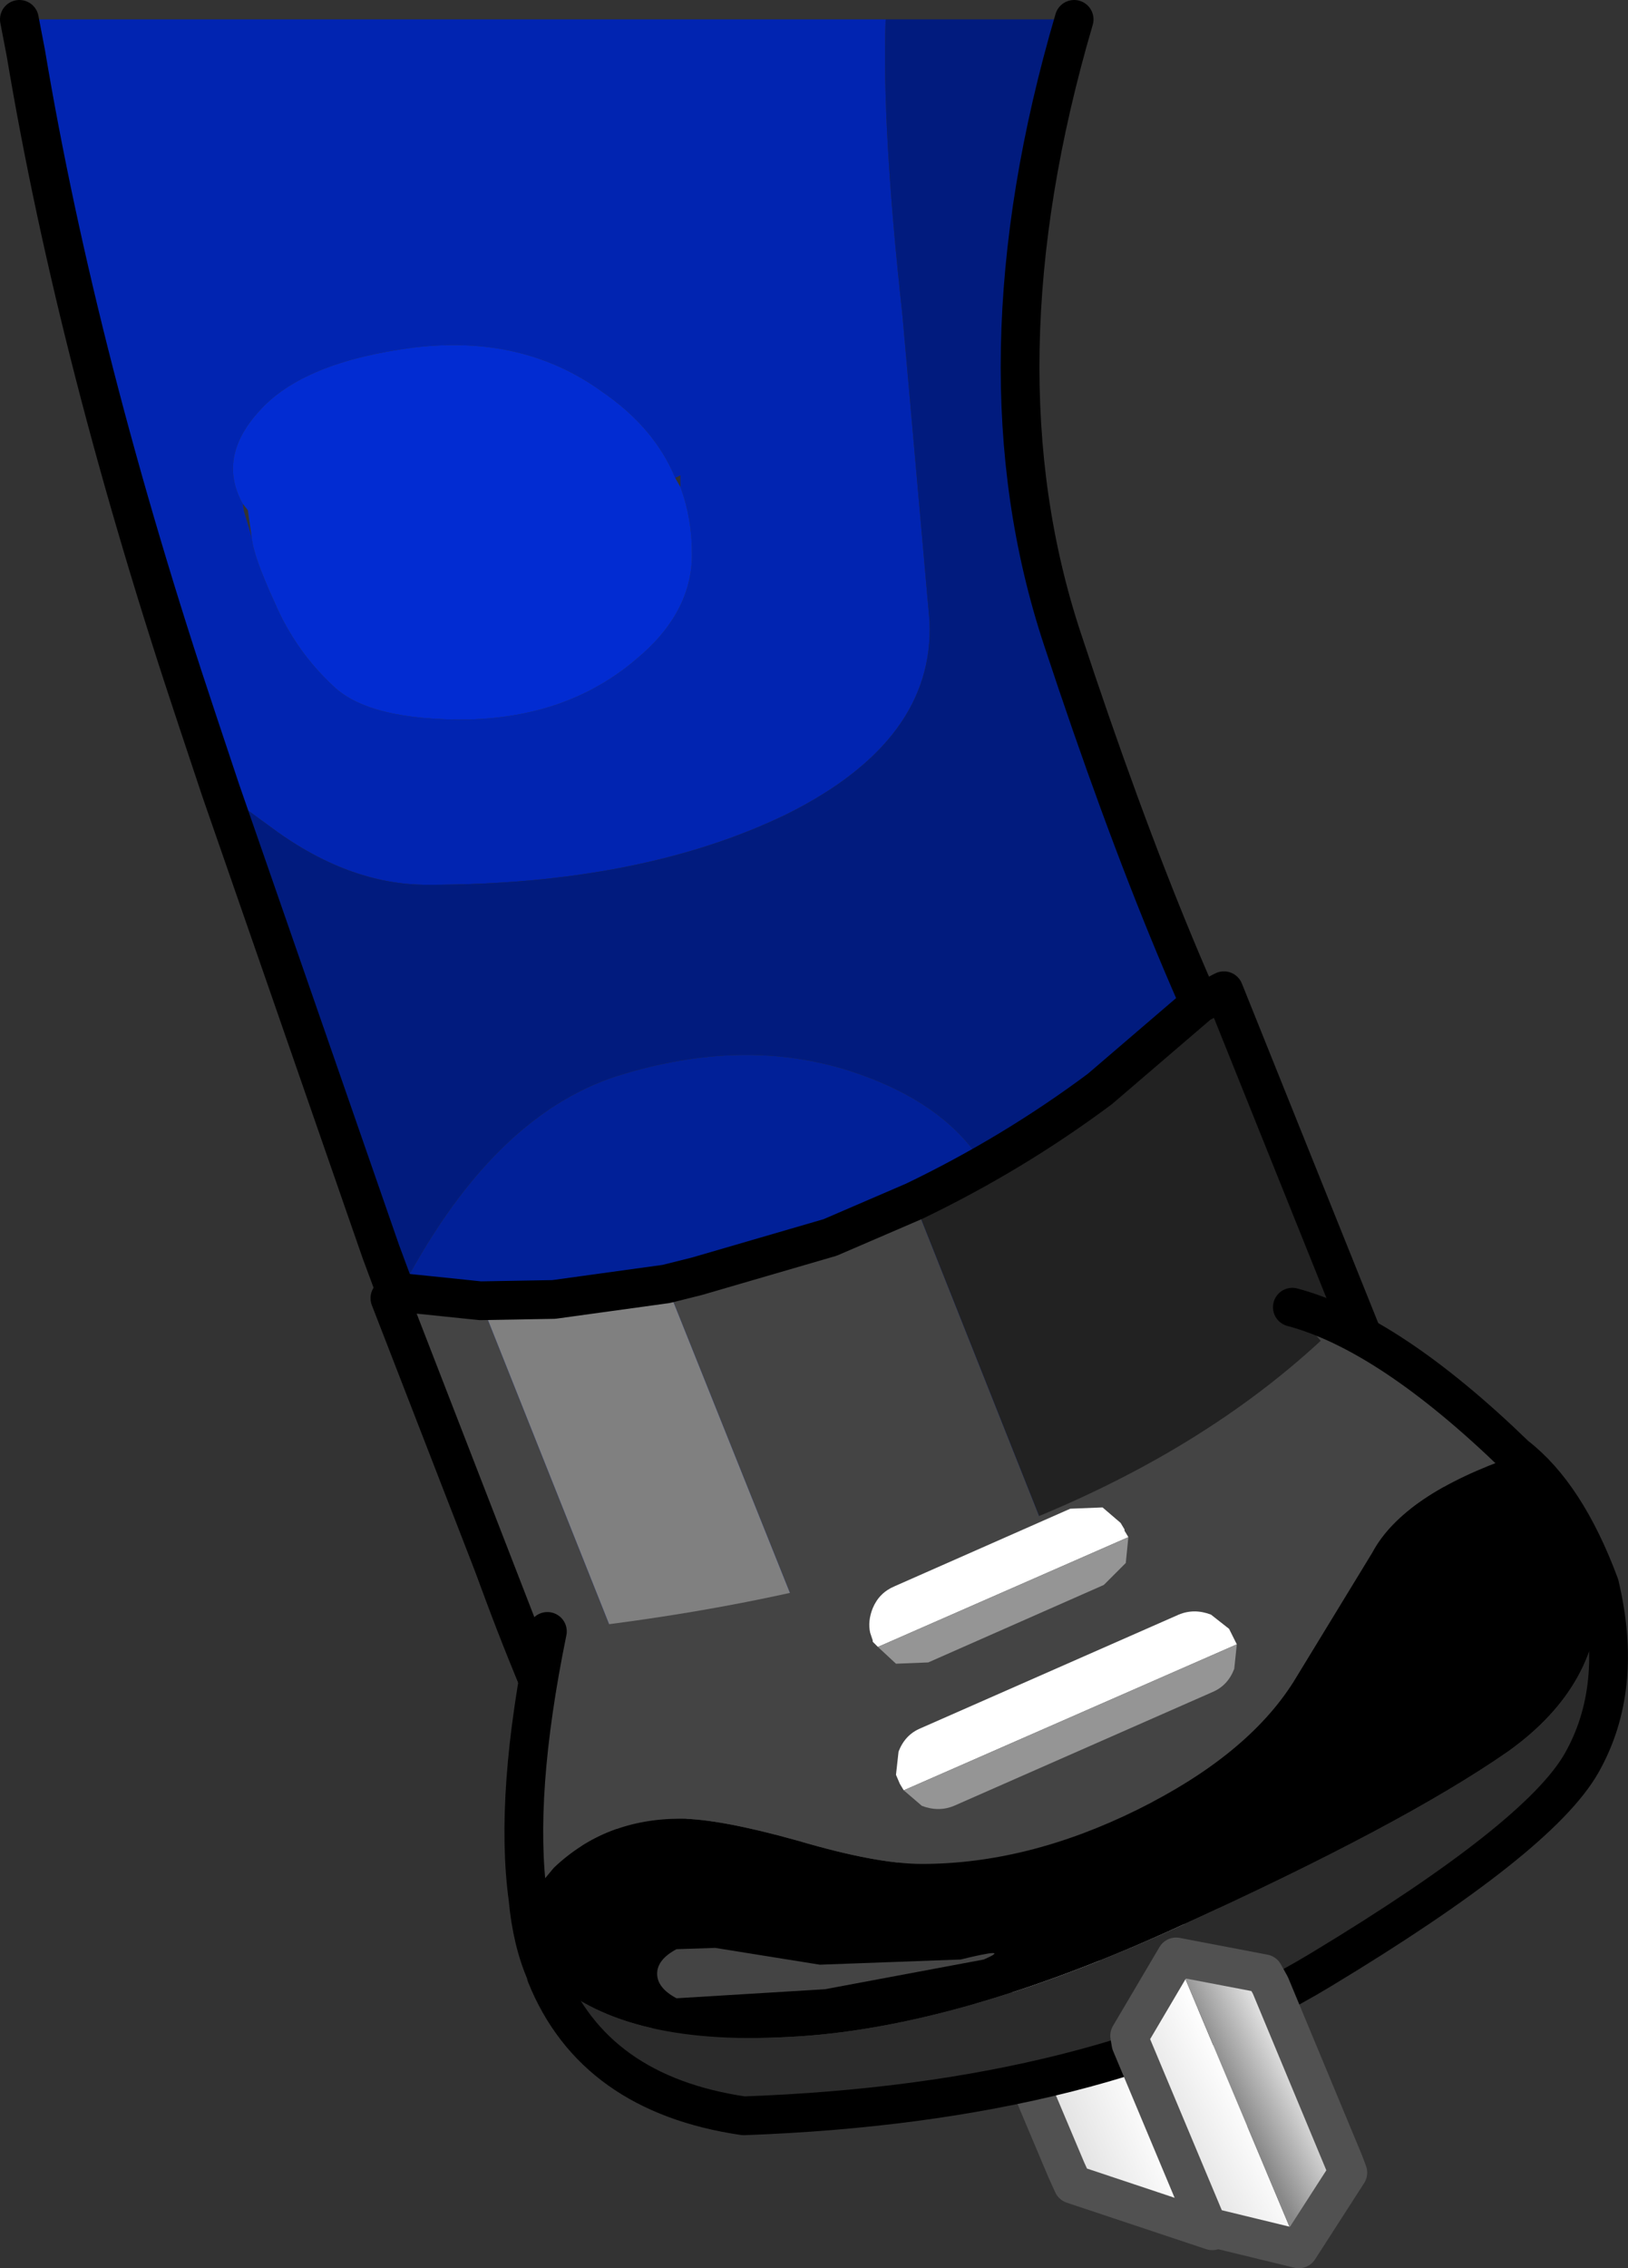 <?xml version="1.0" encoding="UTF-8" standalone="no"?>
<svg xmlns:xlink="http://www.w3.org/1999/xlink" height="87.8px" width="63.05px" xmlns="http://www.w3.org/2000/svg">
  <rect width="100%" height="100%" fill="#333333" stroke="none"/>
  <g transform="matrix(1.0, 0.0, 0.0, 1.0, 31.5, 43.9)">
    <path d="M-22.95 -13.3 L-23.85 -16.0 Q-28.5 -29.9 -30.5 -41.85 L-30.75 -43.15 2.8 -43.15 Q2.65 -38.95 3.45 -31.7 L4.5 -19.85 Q4.7 -15.25 -1.0 -12.4 -6.65 -9.65 -14.95 -9.65 -18.05 -9.65 -21.1 -11.95 L-22.95 -13.3 M-5.35 -25.4 Q-6.15 -27.35 -8.2 -28.75 -11.25 -30.95 -15.45 -30.45 -19.75 -29.9 -21.45 -28.0 -23.1 -26.2 -22.1 -24.4 L-22.05 -24.1 -21.75 -23.1 Q-21.7 -22.4 -20.85 -20.55 -20.05 -18.7 -18.6 -17.35 -17.2 -16.0 -13.35 -16.05 -9.5 -16.15 -6.9 -18.35 -4.7 -20.15 -4.7 -22.45 -4.7 -23.85 -5.15 -25.05 L-5.15 -25.5 -5.35 -25.4" fill="#0124b1" fill-rule="evenodd" stroke="none"/>
    <path d="M-16.1 6.3 Q-12.55 -0.65 -7.6 -2.25 -2.65 -3.8 1.55 -2.4 5.75 -1.0 7.05 2.1 L12.95 14.55 14.75 18.55 Q12.25 19.55 9.15 18.1 3.25 15.25 -0.95 25.9 -5.15 36.45 -12.2 17.2 L-16.1 6.3" fill="#012098" fill-rule="evenodd" stroke="none"/>
    <path d="M-22.1 -24.4 Q-23.1 -26.2 -21.45 -28.0 -19.75 -29.9 -15.45 -30.45 -11.25 -30.95 -8.2 -28.75 -6.15 -27.35 -5.35 -25.4 L-5.15 -25.05 Q-4.7 -23.85 -4.7 -22.45 -4.7 -20.15 -6.9 -18.35 -9.5 -16.15 -13.35 -16.05 -17.2 -16.0 -18.6 -17.35 -20.05 -18.7 -20.85 -20.55 -21.7 -22.4 -21.75 -23.1 L-21.9 -24.15 -22.1 -24.4" fill="#022cd2" fill-rule="evenodd" stroke="none"/>
    <path d="M-22.95 -13.3 L-21.1 -11.95 Q-18.05 -9.65 -14.95 -9.65 -6.65 -9.65 -1.0 -12.4 4.7 -15.25 4.5 -19.85 L3.45 -31.7 Q2.65 -38.95 2.8 -43.15 L10.1 -43.15 Q6.15 -29.7 9.65 -19.15 14.1 -5.65 18.2 1.4 22.3 8.45 18.7 14.7 16.95 17.65 14.75 18.55 L12.95 14.55 7.05 2.1 Q5.75 -1.0 1.55 -2.4 -2.65 -3.8 -7.6 -2.25 -12.55 -0.65 -16.1 6.3 L-16.75 4.55 -22.95 -13.3" fill="#011b7e" fill-rule="evenodd" stroke="none"/>
    <path d="M-30.75 -43.15 L-30.5 -41.85 Q-28.5 -29.9 -23.85 -16.0 L-22.95 -13.3 -16.75 4.55 -16.1 6.3 -12.2 17.2 Q-5.15 36.45 -0.95 25.9 3.25 15.25 9.15 18.1 12.25 19.55 14.75 18.55 16.95 17.65 18.7 14.7 22.3 8.45 18.2 1.4 14.1 -5.65 9.65 -19.15 6.15 -29.7 10.1 -43.15" fill="none" stroke="#000000" stroke-linecap="round" stroke-linejoin="round" stroke-width="1.5"/>
    <path d="M15.45 42.45 L10.05 40.65 9.8 40.1 4.65 27.9 4.5 27.35 7.0 22.2 15.45 42.45" fill="url(#gradient0)" fill-rule="evenodd" stroke="none"/>
    <path d="M7.0 22.2 L12.3 23.75 12.65 24.55 17.8 36.85 18.1 37.6 15.45 42.45 7.0 22.2" fill="url(#gradient1)" fill-rule="evenodd" stroke="none"/>
    <path d="M7.0 22.2 L12.3 23.75 12.65 24.55 17.8 36.85 18.1 37.6 15.45 42.45 10.05 40.65 9.8 40.1 4.65 27.9 4.5 27.35 7.0 22.2 Z" fill="none" stroke="#515151" stroke-linecap="round" stroke-linejoin="round" stroke-width="1.5"/>
    <path d="M13.9 27.75 L4.6 31.5 -5.7 5.8 -4.5 5.5 0.65 4.0 3.9 2.6 13.9 27.75 M-1.9 34.05 L-5.15 35.35 -16.4 6.35 -15.8 6.15 -12.9 6.45 -1.9 34.05" fill="#444444" fill-rule="evenodd" stroke="none"/>
    <path d="M3.9 2.6 Q7.75 0.75 11.1 -1.75 L14.95 -5.05 15.8 -5.5 15.9 -5.55 27.15 22.45 13.9 27.75 3.9 2.6" fill="#222222" fill-rule="evenodd" stroke="none"/>
    <path d="M4.6 31.5 L-1.9 34.05 -12.9 6.45 -10.05 6.4 -5.7 5.8 4.6 31.5" fill="#808080" fill-rule="evenodd" stroke="none"/>
    <path d="M3.9 2.6 Q7.75 0.75 11.1 -1.75 L14.95 -5.05 15.8 -5.5 15.9 -5.55 27.15 22.45 13.9 27.75 4.6 31.5 -1.9 34.05 -5.15 35.35 -16.4 6.35 -15.8 6.15 -12.9 6.45 -10.05 6.4 -5.7 5.8 -4.5 5.5 0.65 4.0 3.9 2.6 Z" fill="none" stroke="#000000" stroke-linecap="round" stroke-linejoin="round" stroke-width="1.5"/>
    <path d="M-10.3 19.25 Q9.75 17.15 19.65 8.0 L18.55 6.7 Q22.3 7.7 27.2 12.45 22.85 13.95 21.65 16.2 L18.6 21.2 Q16.8 24.05 12.55 26.15 8.3 28.25 4.2 28.25 2.45 28.25 -0.6 27.35 -3.65 26.5 -5.15 26.5 -8.05 26.5 -10.05 28.4 L-11.05 29.6 Q-11.6 25.6 -10.3 19.25" fill="#444444" fill-rule="evenodd" stroke="none"/>
    <path d="M-11.05 29.6 L-10.05 28.4 Q-8.05 26.5 -5.15 26.5 -3.65 26.5 -0.6 27.35 2.45 28.25 4.2 28.25 8.3 28.25 12.55 26.15 16.8 24.05 18.6 21.2 L21.65 16.2 Q22.85 13.95 27.2 12.45 29.15 13.95 30.45 17.45 30.55 21.3 26.9 23.9 22.8 26.75 14.1 30.7 5.45 34.65 -1.0 34.95 -7.5 35.3 -10.35 32.55 L-10.35 32.5 Q-10.9 31.25 -11.05 29.6" fill="#000000" fill-rule="evenodd" stroke="none"/>
    <path d="M-10.35 32.5 L-10.35 32.55 Q-7.5 35.3 -1.0 34.95 5.45 34.65 14.1 30.7 22.8 26.75 26.9 23.9 30.55 21.3 30.45 17.45 31.4 21.45 29.75 24.35 28.1 27.25 19.65 32.35 11.15 37.5 -2.7 38.0 -8.5 37.15 -10.35 32.55 L-10.35 32.5" fill="#2b2b2b" fill-rule="evenodd" stroke="none"/>
    <path d="M-10.3 19.25 Q-11.6 25.6 -11.05 29.6 -10.9 31.25 -10.35 32.5 L-10.35 32.55 Q-8.5 37.15 -2.7 38.0 11.15 37.5 19.65 32.35 28.1 27.25 29.75 24.35 31.4 21.45 30.45 17.45 29.15 13.95 27.2 12.45 22.3 7.7 18.55 6.7" fill="none" stroke="#000000" stroke-linecap="round" stroke-linejoin="round" stroke-width="1.5"/>
    <path d="M18.8 43.15 L15.3 42.3 15.15 42.0 12.3 35.2 12.25 34.9 14.05 31.85 18.8 43.15" fill="url(#gradient2)" fill-rule="evenodd" stroke="none"/>
    <path d="M14.05 31.85 L17.45 32.5 17.7 32.95 20.55 39.8 20.7 40.2 18.8 43.15 14.05 31.85" fill="url(#gradient3)" fill-rule="evenodd" stroke="none"/>
    <path d="M14.05 31.85 L17.45 32.5 17.7 32.95 20.55 39.8 20.7 40.2 18.8 43.15 15.3 42.3 15.15 42.0 12.3 35.2 12.25 34.9 14.05 31.85 Z" fill="none" stroke="#515151" stroke-linecap="round" stroke-linejoin="round" stroke-width="1.5"/>
    <path d="M-6.05 32.5 Q-6.05 31.95 -5.3 31.55 L-3.8 31.5 0.25 32.15 5.7 31.95 Q7.75 31.45 6.6 31.95 L0.45 33.1 -5.3 33.45 Q-6.05 33.05 -6.05 32.5" fill="#444444" fill-rule="evenodd" stroke="none"/>
    <path d="M3.5 25.4 L3.35 25.15 3.2 24.8 3.3 23.9 Q3.55 23.25 4.15 23.0 L14.15 18.6 Q14.75 18.35 15.4 18.6 L16.1 19.15 16.25 19.45 16.4 19.75 3.5 25.4" fill="#ffffff" fill-rule="evenodd" stroke="none"/>
    <path d="M3.5 25.4 L16.4 19.75 16.3 20.7 Q16.05 21.35 15.45 21.6 L5.45 26.0 Q4.85 26.25 4.2 26.0 L3.5 25.4" fill="#959595" fill-rule="evenodd" stroke="none"/>
    <path d="M2.5 19.85 L2.3 19.65 2.3 19.6 2.2 19.3 Q2.1 18.85 2.3 18.35 2.55 17.75 3.15 17.5 L9.95 14.5 11.2 14.45 11.9 15.05 12.05 15.3 12.05 15.35 12.2 15.6 2.5 19.85" fill="#ffffff" fill-rule="evenodd" stroke="none"/>
    <path d="M2.5 19.85 L12.2 15.6 12.1 16.6 11.25 17.45 4.45 20.45 3.2 20.5 2.5 19.85" fill="#959595" fill-rule="evenodd" stroke="none"/>
  </g>
  <defs>
    <linearGradient gradientTransform="matrix(0.002, -0.001, 0.005, 0.012, 9.1, 32.65)" gradientUnits="userSpaceOnUse" id="gradient0" spreadMethod="pad" x1="-819.2" x2="819.2">
      <stop offset="0.0" stop-color="#e1e1e1"/>
      <stop offset="1.0" stop-color="#ffffff"/>
    </linearGradient>
    <linearGradient gradientTransform="matrix(0.002, -0.001, 0.005, 0.012, 13.1, 30.9)" gradientUnits="userSpaceOnUse" id="gradient1" spreadMethod="pad" x1="-819.2" x2="819.2">
      <stop offset="0.02" stop-color="#888888"/>
      <stop offset="1.0" stop-color="#ffffff"/>
    </linearGradient>
    <linearGradient gradientTransform="matrix(0.002, -7.0E-4, 0.003, 0.006, 15.0, 37.75)" gradientUnits="userSpaceOnUse" id="gradient2" spreadMethod="pad" x1="-819.2" x2="819.2">
      <stop offset="0.0" stop-color="#e1e1e1"/>
      <stop offset="1.0" stop-color="#ffffff"/>
    </linearGradient>
    <linearGradient gradientTransform="matrix(0.002, -7.0E-4, 0.003, 0.006, 17.7, 36.6)" gradientUnits="userSpaceOnUse" id="gradient3" spreadMethod="pad" x1="-819.2" x2="819.2">
      <stop offset="0.02" stop-color="#888888"/>
      <stop offset="1.0" stop-color="#ffffff"/>
    </linearGradient>
  </defs>
</svg>
